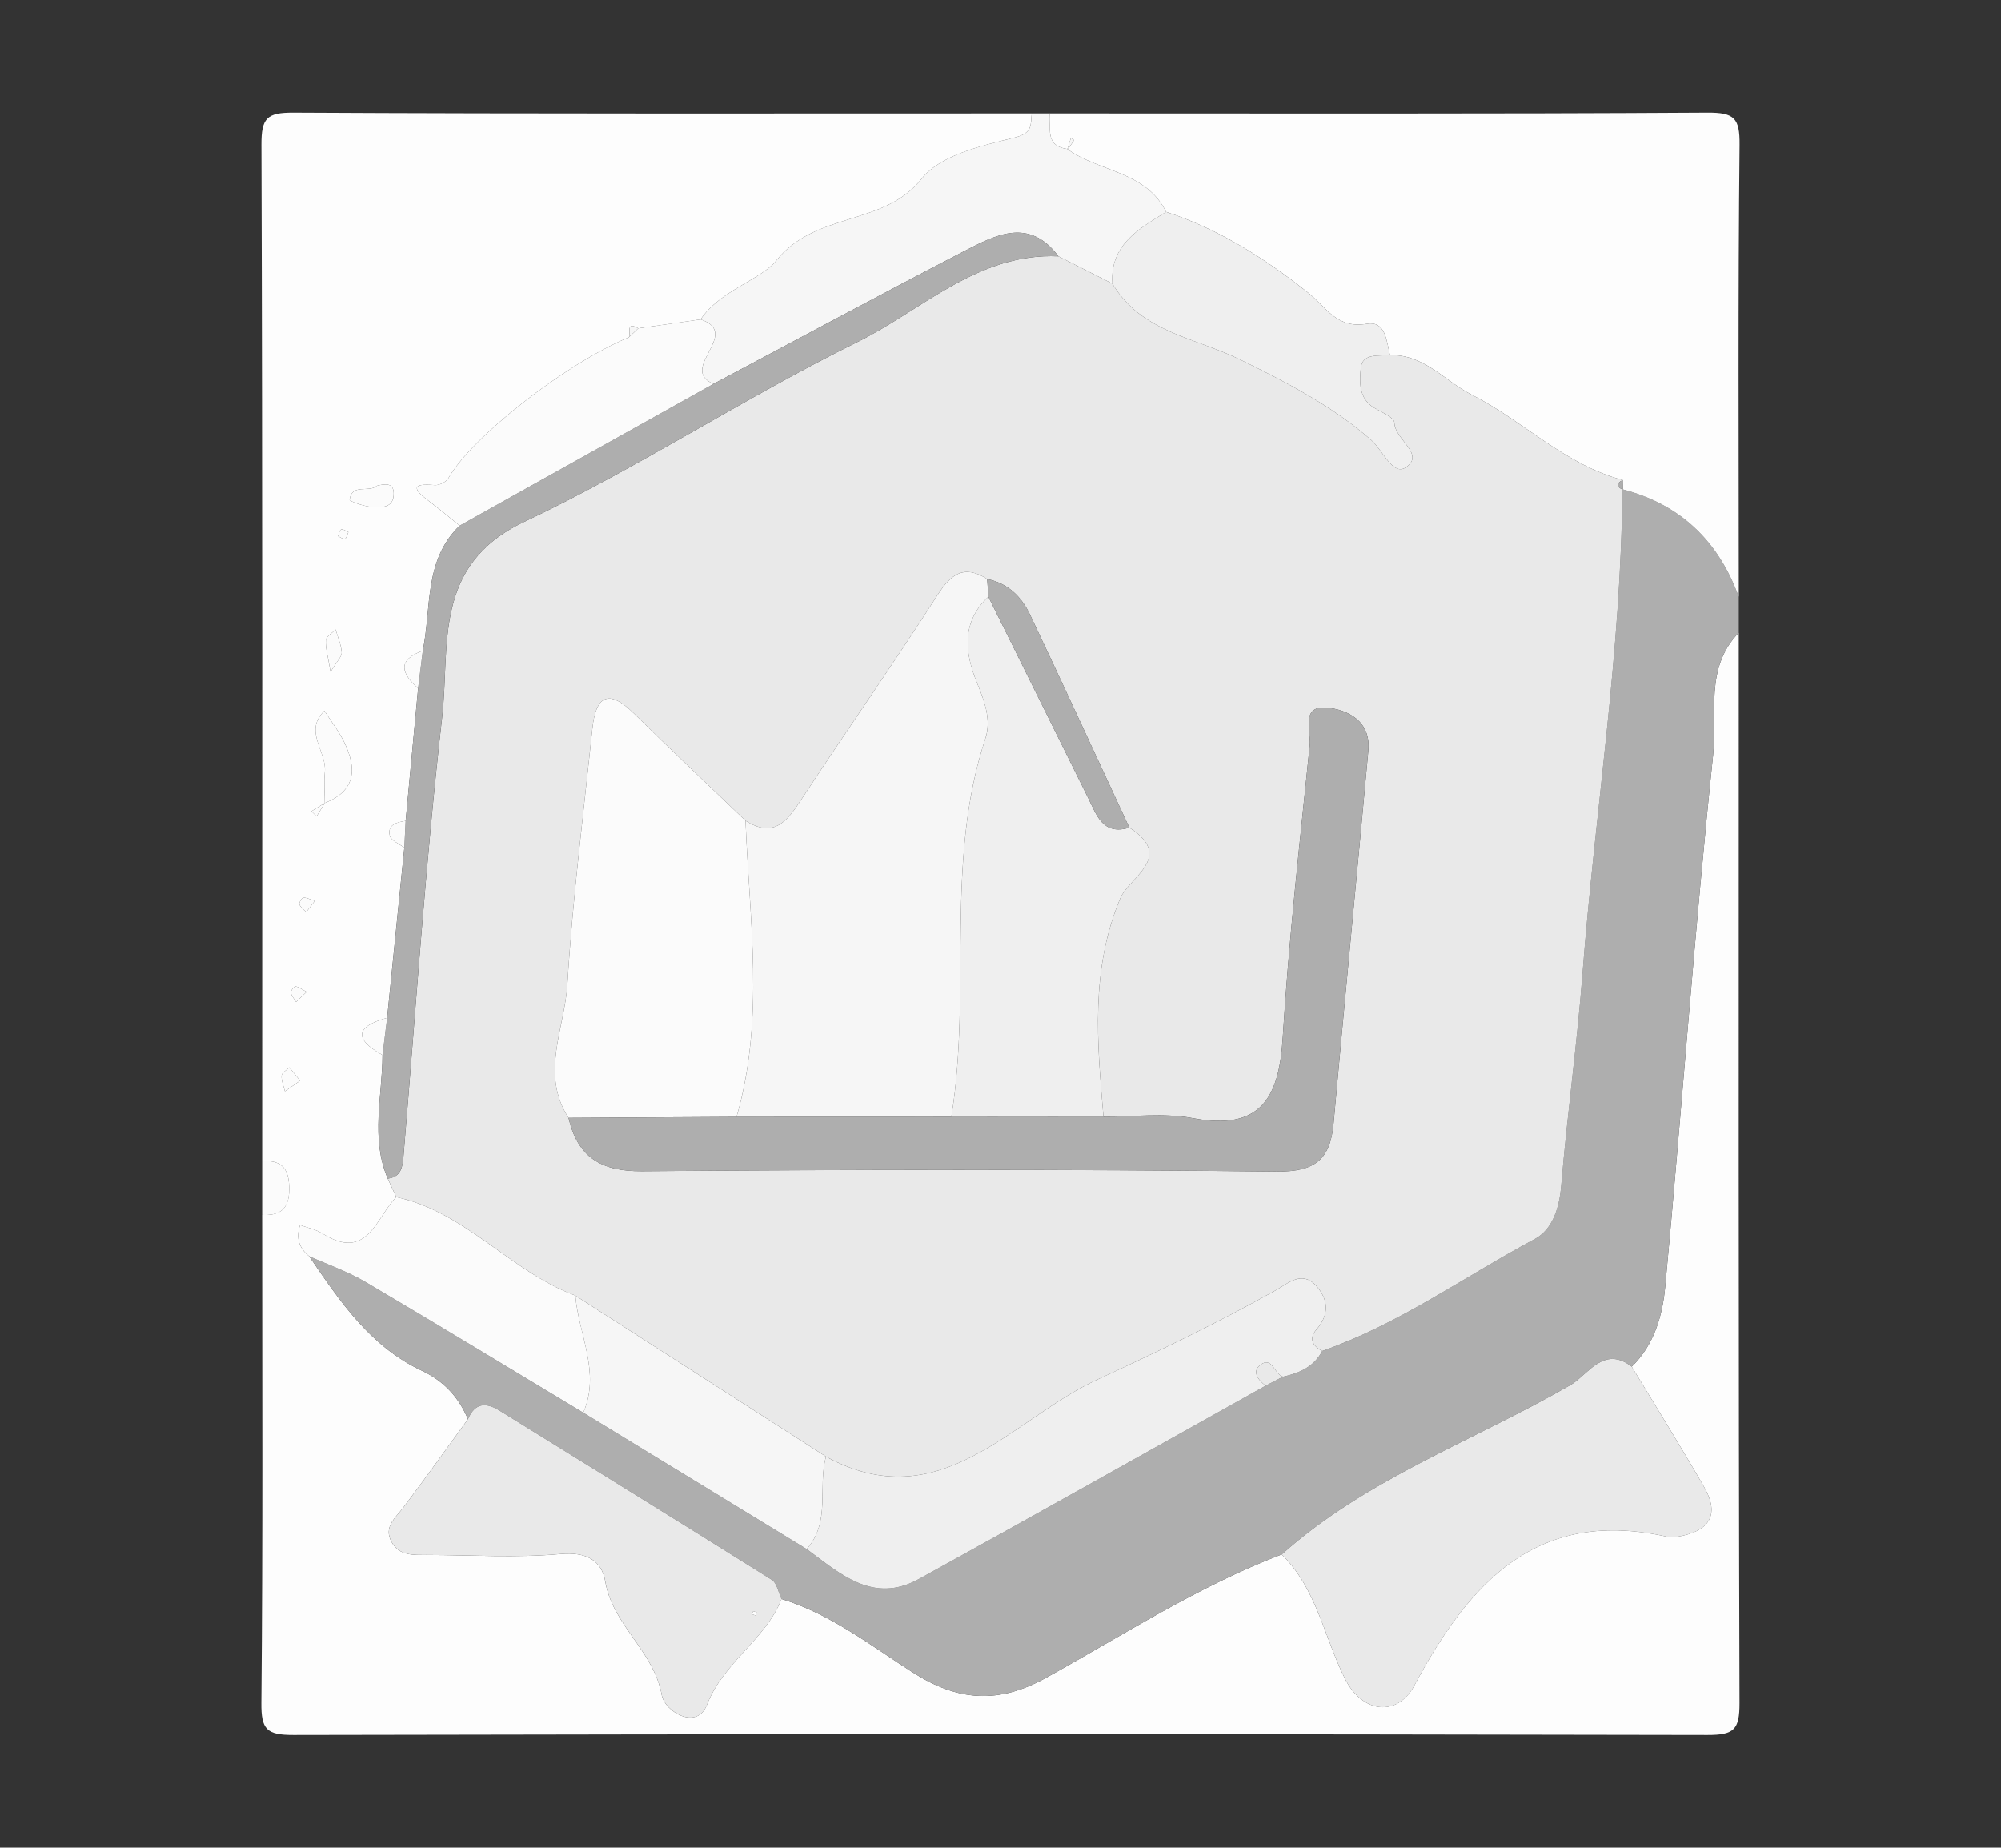 <?xml version="1.0" encoding="UTF-8"?>
<svg data-bbox="28.996 12.501 164.003 179.998" viewBox="0 0 222 205" xmlns="http://www.w3.org/2000/svg" data-type="tint">
    <rect x="0" y="0" width="222" height="205" fill="#333333" stroke="none"/>
    <g>
        <path d="M29.087 128.831c0-37.589.043-75.178-.083-112.767-.01-2.964.595-3.578 3.559-3.562 27.303.144 54.608.085 81.912.085-.166 1.199.174 2.163-1.879 2.672-3.659.907-8.237 1.916-10.327 4.552-4.241 5.348-11.769 3.602-16.171 9.127-1.64 2.059-6.226 3.299-8.369 6.499l-6.912.987c-1.443-.818-.795.561-1.045.996-7.095 2.952-17.482 11.12-20.025 15.639-.238.423-1.027.811-1.522.768-2.633-.225-2.42.43-.643 1.769 1.164.877 2.281 1.817 3.419 2.729-3.995 3.848-3.118 9.136-4.093 13.876-2.887 1.048-2.383 2.519-.519 4.161l-1.385 14.715c-.975.147-2.041.406-1.756 1.637.126.543 1.048.901 1.609 1.343l-1.904 18.878c-3.478.964-3.745 2.328-.515 4.129-.015 4.575-1.343 9.205.579 13.698l.941 2.053c-2.25 2.299-3.205 7.186-8.179 4.045-.733-.463-1.65-.634-2.481-.94-.476 1.385-.148 2.538.997 3.454 3.414 4.994 6.779 10.03 12.535 12.721 2.387 1.116 4.077 2.928 5.084 5.37-2.378 3.266-4.719 6.56-7.152 9.785-.886 1.175-2.245 2.155-1.316 3.847.856 1.559 2.452 1.429 3.936 1.433 4.935.011 9.9.34 14.794-.103 2.835-.257 4.575.68 4.971 3.029.821 4.878 5.393 7.712 6.276 12.635.321 1.792 3.883 3.953 5.007 1.058 1.848-4.758 6.485-7.185 8.273-11.734 5.445 1.653 9.895 5.168 14.571 8.152 4.993 3.185 9.471 3.523 14.741.611 8.62-4.762 16.917-10.179 26.188-13.706 3.876 3.808 4.696 9.156 6.999 13.758 1.978 3.955 5.857 4.239 7.706.788 6.151-11.484 13.646-19.813 28.229-16.469.309.071.662.01.985-.044 3.352-.562 4.799-2.276 2.946-5.505-2.586-4.508-5.346-8.916-8.032-13.367 2.495-2.421 3.412-5.679 3.71-8.856 1.846-19.661 3.242-39.366 5.315-59.001.475-4.504-.961-9.674 2.848-13.566 0 39.576-.041 79.153.083 118.729.009 2.964-.597 3.567-3.559 3.56-52.291-.114-104.583-.114-156.874 0-2.962.006-3.59-.593-3.562-3.561.173-18.048.087-36.098.087-54.147 1.919.095 2.972-.598 3.004-2.739.037-2.182-.659-3.395-3.001-3.221zm6.951-39.742c3.477-1.354 3.551-3.855 2.16-6.727-.597-1.232-1.462-2.334-2.205-3.495-2.346 2.27.283 4.511.053 6.778-.117 1.136-.013 2.295-.008 3.444l-1.485.916.571.57.914-1.486zm5.766-35.187c-.854.804-2.769-.317-3.01 1.545-.022.173 1.56.735 2.42.797 1.086.078 2.514.165 2.465-1.537-.035-1.17-.982-1.026-1.875-.805zM36.676 74.55c.744-1.245 1.271-1.722 1.239-2.158-.063-.859-.437-1.696-.682-2.542-.38.394-1.048.767-1.078 1.186-.06.849.225 1.723.521 3.514zm-3.377 45.358-1.193-1.472c-.303.3-.834.583-.858.904-.042.57.224 1.162.362 1.745.47-.329.941-.657 1.689-1.177zm1.633-19.953c-.568-.174-.941-.392-1.284-.351-.181.021-.491.557-.423.745.119.332.483.576.745.857l.962-1.251zm-.913 10.1c-.538-.283-.874-.555-1.24-.606-.144-.02-.534.481-.499.694.059.364.365.687.567 1.027.321-.304.642-.61 1.172-1.115zm4.636-51.021c-.287-.115-.61-.363-.8-.285-.188.077-.243.482-.356.743.261.112.577.369.768.297.191-.073.257-.476.388-.755z" fill="#FDFDFD"/>
        <path d="M51.916 157.465c-1.007-2.442-2.697-4.254-5.084-5.37-5.756-2.691-9.121-7.727-12.529-12.717 2.09.942 4.282 1.697 6.239 2.85 8.095 4.772 16.12 9.664 24.17 14.512l24.783 15.136c3.716 2.732 7.358 6.127 12.437 3.329 12.866-7.087 25.663-14.3 38.487-21.462l1.939-.998c1.808-.399 3.421-1.096 4.338-2.853 8.469-2.952 15.728-8.229 23.554-12.41 2.002-1.07 2.751-3.447 2.962-5.962.659-7.872 1.76-15.708 2.366-23.583 1.375-17.892 4.305-35.655 4.41-53.65 6.445 1.668 10.67 5.742 12.924 11.95v3.974c-3.809 3.892-2.373 9.062-2.848 13.566-2.072 19.635-3.469 39.341-5.315 59.001-.298 3.178-1.216 6.435-3.71 8.856-3.117-2.42-4.884.925-6.762 2.012-10.727 6.208-22.655 10.396-32.071 18.825-9.27 3.527-17.568 8.944-26.188 13.706-5.271 2.911-9.748 2.574-14.741-.611-4.676-2.984-9.126-6.498-14.572-8.151-.35-.724-.503-1.764-1.08-2.127-10.025-6.298-20.107-12.505-30.163-18.753-1.562-.97-2.762-.904-3.546.93z" fill="#AEAEAE"/>
        <path d="M192.912 66.237c-2.254-6.208-6.478-10.281-12.924-11.95l.057.054-.016-1.08c-6.4-1.678-11.012-6.555-16.752-9.464-2.999-1.52-5.263-4.493-9.07-4.399-.377-1.542-.466-3.825-2.562-3.474-3.366.564-4.444-1.805-6.527-3.459-4.723-3.749-9.884-7.057-15.747-8.956-2.229-4.525-7.402-4.416-10.905-6.935l.703-1.022-.357-.239-.39 1.223c-2.578-.36-1.787-2.395-1.962-3.95 24.325 0 48.651.066 72.976-.085 2.964-.018 3.594.595 3.562 3.564-.179 16.722-.086 33.447-.086 50.172z" fill="#FDFDFD"/>
        <path d="M116.461 12.586c.174 1.555-.617 3.59 1.962 3.95l.045.039c3.503 2.519 8.676 2.41 10.905 6.935-3.004 1.89-6.24 3.605-5.956 7.959l-5.99-3.033c-3.259-4.361-6.974-2.373-10.468-.564-9.311 4.822-18.539 9.801-27.801 14.718-3.975-1.685 3.206-5.6-1.428-7.154 2.144-3.201 6.729-4.44 8.369-6.499 4.401-5.525 11.93-3.779 16.171-9.127 2.09-2.636 6.668-3.645 10.327-4.552 2.054-.509 1.713-1.473 1.879-2.672h1.985z" fill="#F6F6F6"/>
        <path d="M29.087 128.831c2.341-.173 3.038 1.04 3.004 3.222-.033 2.141-1.085 2.834-3.004 2.739v-5.961z" fill="#FBFBFB"/>
        <path d="m117.425 28.435 5.99 3.033c3.243 5.426 9.118 5.955 14.145 8.412 4.968 2.428 10.28 5.156 14.605 8.977 1.28 1.131 2.361 3.991 3.818 2.994 2.171-1.486-1.246-3.071-1.286-4.965-.012-.568-1.428-1.151-2.25-1.646-1.739-1.049-1.608-2.916-1.475-4.387.153-1.69 1.961-1.347 3.237-1.455 3.808-.093 6.071 2.879 9.07 4.399 5.74 2.909 10.352 7.786 16.752 9.464-.709.371-.729.731.016 1.08l-.057-.054c-.106 17.995-3.035 35.759-4.41 53.65-.605 7.875-1.706 15.711-2.366 23.583-.211 2.515-.96 4.893-2.962 5.962-7.826 4.181-15.085 9.458-23.556 12.409-1.083-.552-1.506-1.392-.655-2.363 1.484-1.694 1.337-3.387-.04-4.896-1.566-1.715-3.122-.229-4.441.511-6.469 3.625-13.218 6.878-19.866 9.945-9.382 4.329-17.366 15.471-30.054 8.529l-27.805-17.875c-7.17-2.65-12.153-9.283-19.875-10.928l-.941-2.053c1.519-.198 1.645-1.312 1.748-2.531 1.37-16.225 2.435-32.485 4.285-48.655.898-7.854-1.094-16.847 9.088-21.664 12.632-5.977 24.403-13.759 36.946-19.947 7.222-3.562 13.396-9.93 22.339-9.529zm7.872 63.392c-3.667-7.88-7.299-15.777-11.024-23.629-.94-1.982-2.454-3.489-4.749-3.945-2.589-1.65-4.011-.565-5.537 1.81-4.878 7.593-10.065 14.987-15.016 22.535-1.587 2.42-3.045 4.491-6.257 2.46-4.135-3.965-8.31-7.89-12.392-11.909-2.866-2.822-4.228-1.863-4.601 1.699-.989 9.449-2.197 18.888-2.772 28.363-.297 4.899-3.042 9.926.127 14.818 1.006 4.327 3.574 5.95 8.137 5.914 23.475-.186 46.954-.221 70.428.037 4.301.047 5.951-1.373 6.311-5.345 1.249-13.791 2.595-27.573 3.859-41.363.302-3.293-2.328-4.563-4.649-4.756-2.889-.241-1.695 2.629-1.852 4.16-1.106 10.822-2.334 21.643-2.999 32.496-.411 6.709-2.494 10.311-9.988 8.888-3.195-.606-6.593-.142-9.899-.165-.695-8.171-1.467-16.291 1.866-24.227.982-2.339 6.085-4.596 1.007-7.841z" fill="#E9E9E9"/>
        <path d="M142.206 172.473c9.416-8.43 21.344-12.617 32.071-18.825 1.878-1.087 3.644-4.432 6.762-2.012 2.686 4.451 5.445 8.859 8.032 13.366 1.852 3.229.406 4.942-2.946 5.505-.323.054-.676.115-.985.044-14.583-3.345-22.078 4.985-28.229 16.469-1.849 3.451-5.727 3.167-7.706-.788-2.303-4.603-3.122-9.951-6.999-13.759z" fill="#E9E9E9"/>
        <path d="M51.916 157.465c.784-1.834 1.984-1.901 3.547-.93 10.056 6.248 20.138 12.455 30.163 18.753.577.363.73 1.403 1.08 2.127-1.788 4.548-6.425 6.976-8.273 11.733-1.125 2.895-4.686.734-5.007-1.058-.882-4.923-5.454-7.757-6.276-12.635-.396-2.349-2.136-3.286-4.971-3.029-4.894.443-9.859.114-14.794.103-1.484-.003-3.08.126-3.936-1.433-.93-1.692.429-2.672 1.316-3.847 2.431-3.224 4.773-6.517 7.151-9.784zm31.528 21.641.384.137.12-.338c-.128-.045-.257-.123-.382-.118-.046.002-.082.207-.122.319z" fill="#E9E9E9"/>
        <path d="M117.425 28.435c-8.944-.401-15.117 5.967-22.34 9.53-12.544 6.188-24.314 13.97-36.946 19.947-10.182 4.818-8.19 13.811-9.088 21.664-1.85 16.17-2.915 32.43-4.285 48.655-.103 1.219-.229 2.333-1.748 2.531-1.923-4.493-.594-9.124-.582-13.699.171-1.377.344-2.753.517-4.129l1.905-18.878.147-2.98c.462-4.905.923-9.81 1.382-14.716.172-1.387.347-2.774.521-4.16.975-4.74.098-10.028 4.093-13.876l28.156-15.733c9.261-4.917 18.49-9.897 27.801-14.718 3.493-1.811 7.209-3.799 10.467.562z" fill="#AEAEAE"/>
        <path d="M43.959 132.814c7.722 1.645 12.705 8.278 19.875 10.928.356 4.328 2.83 8.514.878 12.998-8.05-4.848-16.075-9.74-24.17-14.512-1.957-1.153-4.149-1.908-6.239-2.85-1.151-.921-1.48-2.074-1.004-3.459.832.306 1.748.478 2.481.94 4.974 3.141 5.928-1.746 8.179-4.045z" fill="#FBFBFB"/>
        <path d="M79.156 42.59 51 58.323c-1.138-.912-2.254-1.851-3.418-2.728-1.777-1.339-1.99-1.995.643-1.769.495.042 1.283-.345 1.522-.768 2.544-4.518 12.931-12.687 20.026-15.639l1.044-.996 6.912-.987c4.634 1.553-2.548 5.468 1.427 7.154z" fill="#FBFBFB"/>
        <path d="M36.037 89.089c-.005-1.149-.108-2.307.007-3.444.23-2.267-2.399-4.508-.053-6.778.743 1.161 1.608 2.263 2.205 3.495 1.393 2.872 1.318 5.372-2.159 6.727z" fill="#FBFBFB"/>
        <path d="M41.804 53.902c.894-.221 1.84-.366 1.874.805.049 1.701-1.379 1.615-2.465 1.537-.86-.062-2.442-.624-2.42-.797.242-1.861 2.156-.741 3.011-1.545z" fill="#FBFBFB"/>
        <path d="M42.953 112.933c-.173 1.376-.347 2.752-.517 4.129-3.228-1.8-2.961-3.165.517-4.129z" fill="#FBFBFB"/>
        <path d="M36.676 74.55c-.296-1.791-.581-2.665-.521-3.514.03-.419.698-.792 1.078-1.186.245.846.618 1.682.682 2.542.033.436-.494.913-1.239 2.158z" fill="#FBFBFB"/>
        <path d="M46.908 72.199c-.175 1.386-.349 2.773-.521 4.16-1.862-1.64-2.366-3.112.521-4.16z" fill="#FBFBFB"/>
        <path d="m33.299 119.908-1.689 1.176c-.137-.583-.404-1.175-.362-1.745.023-.32.555-.604.858-.904l1.193 1.473z" fill="#FBFBFB"/>
        <path d="m45.004 91.076-.147 2.98c-.561-.442-1.483-.8-1.609-1.343-.285-1.231.781-1.491 1.756-1.637z" fill="#FBFBFB"/>
        <path d="m34.932 99.955-.962 1.25c-.262-.281-.625-.525-.745-.857-.068-.188.241-.724.423-.745.343-.039.716.178 1.284.352z" fill="#FBFBFB"/>
        <path d="m34.019 110.055-1.172 1.116c-.202-.34-.508-.664-.567-1.027-.035-.213.355-.715.499-.694.366.051.702.322 1.24.605z" fill="#FBFBFB"/>
        <path d="M38.655 59.034c-.131.28-.197.682-.388.754-.191.073-.507-.184-.768-.297.113-.261.168-.666.356-.743.19-.077.513.171.8.286z" fill="#FBFBFB"/>
        <path d="m36.038 89.089-.915 1.487-.571-.57 1.486-.917z" fill="#FBFBFB"/>
        <path d="m70.817 36.423-1.044.996c.249-.436-.399-1.814 1.044-.996z" fill="#F6F6F6"/>
        <path d="M91.638 161.618c12.688 6.941 20.672-4.201 30.054-8.529 6.648-3.067 13.397-6.32 19.866-9.945 1.32-.74 2.875-2.226 4.441-.511 1.378 1.508 1.525 3.201.04 4.896-.851.972-.428 1.811.655 2.363-.915 1.757-2.527 2.454-4.336 2.853-.984-.221-1.196-2.345-2.543-1.297-.948.738-.223 1.68.604 2.296-12.825 7.162-25.622 14.375-38.487 21.462-5.079 2.798-8.721-.597-12.437-3.331 2.707-3.004 1.2-6.887 2.143-10.257z" fill="#EFEFEF"/>
        <path d="M91.638 161.618c-.944 3.37.564 7.253-2.143 10.257l-24.784-15.134c1.951-4.484-.523-8.669-.879-12.998 9.27 5.958 18.538 11.916 27.806 17.875z" fill="#F6F6F6"/>
        <path d="M140.42 153.743c-.827-.616-1.552-1.558-.604-2.296 1.346-1.048 1.559 1.077 2.543 1.297l-1.939.999z" fill="#E9E9E9"/>
        <path d="M154.208 39.398c-1.275.109-3.084-.235-3.237 1.455-.133 1.471-.264 3.338 1.475 4.387.822.495 2.238 1.079 2.25 1.646.04 1.894 3.458 3.479 1.286 4.965-1.457.997-2.538-1.864-3.818-2.994-4.325-3.821-9.637-6.549-14.605-8.977-5.027-2.457-10.901-2.986-14.145-8.412-.284-4.353 2.953-6.069 5.956-7.959 5.863 1.899 11.023 5.207 15.747 8.956 2.083 1.653 3.161 4.023 6.527 3.459 2.098-.351 2.187 1.931 2.564 3.474z" fill="#EFEFEF"/>
        <path d="m118.422 16.535.39-1.223.357.239-.703 1.022-.044-.038z" fill="#F6F6F6"/>
        <path d="M180.046 54.342c-.744-.349-.725-.709-.016-1.08l.016 1.08z" fill="#AEAEAE"/>
        <path d="M82.714 91.059c3.212 2.031 4.67-.04 6.257-2.46 4.951-7.548 10.138-14.942 15.016-22.535 1.526-2.375 2.948-3.46 5.537-1.81l.131 1.96c-3.018 2.825-2.627 6.2-1.271 9.527.836 2.051 1.629 4.119.938 6.203-4.544 13.707-1.508 28.075-3.775 41.97l-23.83.008c3.147-10.87 1.411-21.887.997-32.863z" fill="#F6F6F6"/>
        <path d="M82.714 91.059c.414 10.977 2.15 21.994-.997 32.862l-18.641.109c-3.169-4.892-.424-9.919-.127-14.818.575-9.476 1.783-18.914 2.772-28.363.373-3.561 1.735-4.52 4.601-1.699 4.081 4.019 8.256 7.943 12.392 11.909z" fill="#FBFBFB"/>
        <path d="m63.075 124.03 18.641-.109 23.83-.008 16.877-.015c3.306.022 6.704-.442 9.899.165 7.494 1.422 9.576-2.18 9.988-8.888.666-10.853 1.893-21.673 2.999-32.496.157-1.531-1.037-4.401 1.852-4.16 2.321.193 4.95 1.463 4.649 4.756-1.263 13.79-2.61 27.572-3.859 41.363-.36 3.972-2.01 5.392-6.311 5.345-23.474-.258-46.953-.223-70.428-.037-4.563.034-7.131-1.589-8.137-5.916z" fill="#AEAEAE"/>
        <path d="m122.423 123.897-16.877.015c2.267-13.894-.769-28.262 3.775-41.969.691-2.084-.102-4.152-.938-6.203-1.356-3.327-1.746-6.702 1.27-9.527 3.694 7.448 7.39 14.895 11.083 22.344.942 1.901 1.621 4.161 4.56 3.27 5.078 3.245-.025 5.502-1.008 7.843-3.332 7.936-2.559 16.056-1.865 24.227z" fill="#EFEFEF"/>
        <path d="M125.297 91.827c-2.939.891-3.618-1.369-4.56-3.27-3.693-7.449-7.389-14.896-11.083-22.344l-.13-1.96c2.295.456 3.808 1.963 4.749 3.945 3.725 7.852 7.357 15.749 11.024 23.629z" fill="#AEAEAE"/>
        <path d="M83.444 179.106c.04-.112.076-.316.121-.319.125-.006.255.073.382.118l-.12.338a43.143 43.143 0 0 0-.383-.137z" fill="#FDFDFD"/>
    </g>
</svg>
